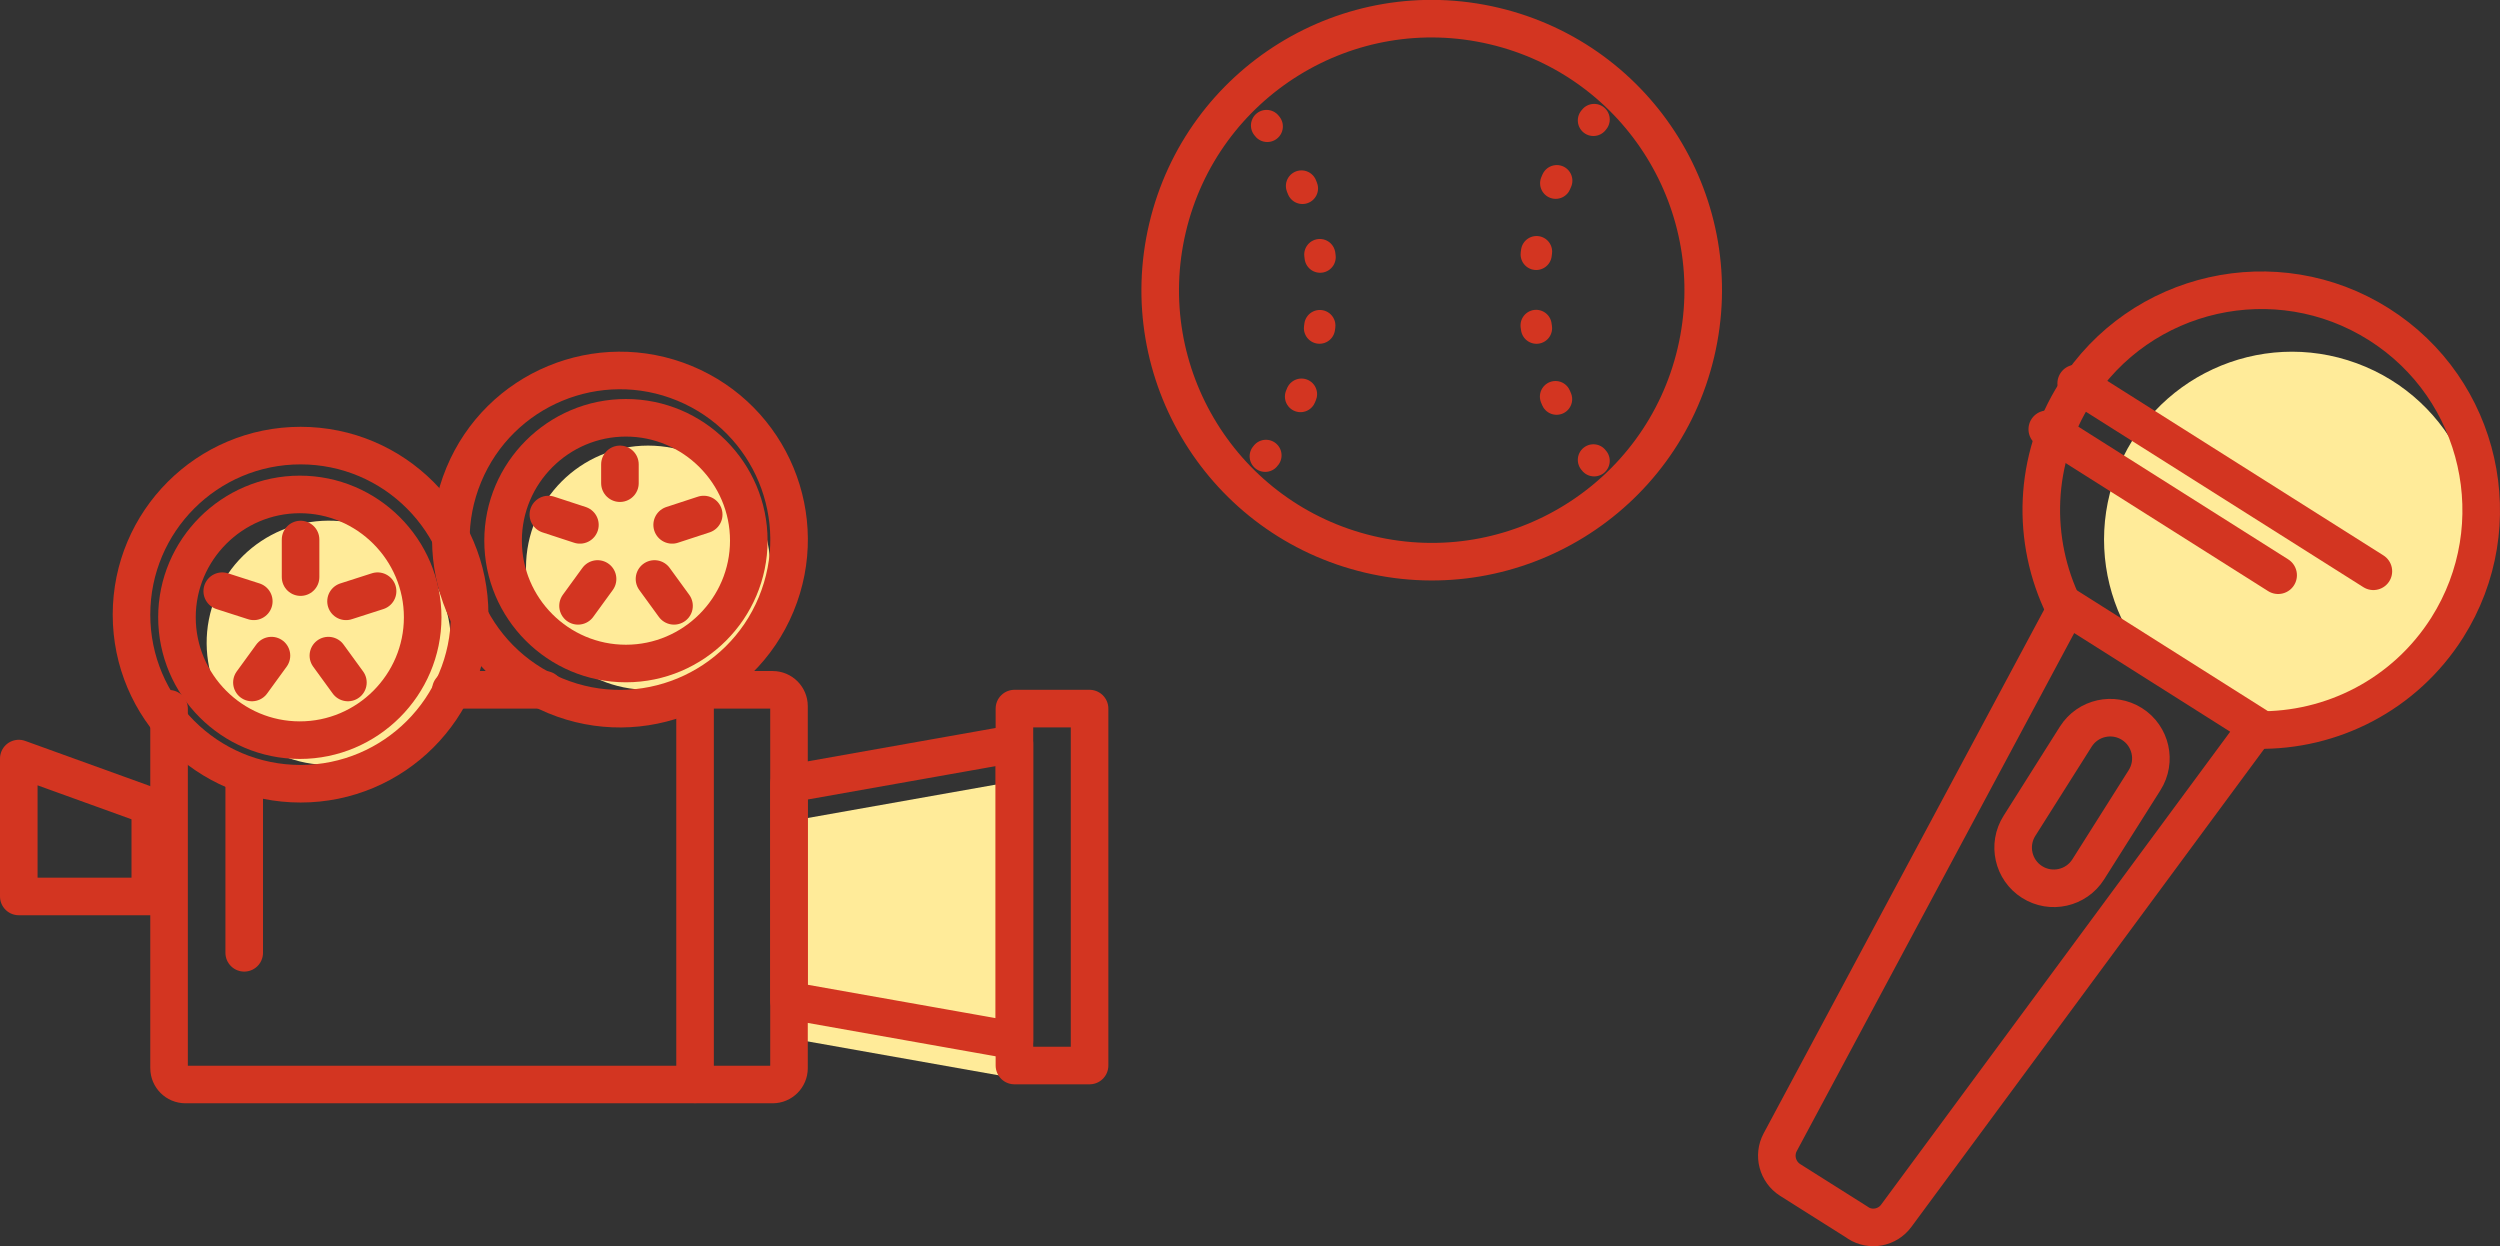 <?xml version="1.0" encoding="UTF-8"?>
<svg id="_レイヤー_2" data-name="レイヤー_2" xmlns="http://www.w3.org/2000/svg" viewBox="0 0 133.08 66.33">
  <rect x="0" y="0" width="133.08" height="66.33" fill="#333333" stroke="none"/>
  <defs>
    <style>
      .cls-1 {
        stroke-dasharray: .15 3.79;
      }

      .cls-1, .cls-2, .cls-3, .cls-4 {
        fill: none;
        stroke: #d33521;
        stroke-linecap: round;
        stroke-linejoin: round;
      }

      .cls-1, .cls-3, .cls-4 {
        stroke-width: 1.66px;
      }

      .cls-2 {
        stroke-width: 2px;
      }

      .cls-5 {
        fill: #ffeb99;
      }

      .cls-4 {
        stroke-dasharray: .14 3.65;
      }
    </style>
  </defs>
  <g id="design">
    <g>
      <g>
        <polygon class="cls-5" points="54 57.39 42 55.26 42 43.72 54 41.59 54 57.39"/>
        <circle class="cls-5" cx="17.5" cy="34.22" r="6.5" transform="translate(-20.81 37.29) rotate(-67.5)"/>
        <circle class="cls-5" cx="34.5" cy="30.22" r="6.5"/>
        <path class="cls-2" d="M38,36.72h3.13c.48,0,.87.39.87.87v19.27c0,.48-.39.87-.87.87H9.87c-.48,0-.87-.39-.87-.87v-19.13"/>
        <line class="cls-2" x1="24" y1="36.72" x2="29" y2="36.72"/>
        <line class="cls-2" x1="37" y1="37.72" x2="37" y2="57.72"/>
        <line class="cls-2" x1="13" y1="41.72" x2="13" y2="50.72"/>
        <circle class="cls-2" cx="16" cy="32.72" r="9"/>
        <path class="cls-2" d="M15.96,39.4c-3.61,0-6.54-2.94-6.54-6.54s2.94-6.54,6.54-6.54,6.54,2.94,6.54,6.54-2.94,6.54-6.54,6.54Z"/>
        <line class="cls-2" x1="16" y1="28.72" x2="16" y2="30.72"/>
        <line class="cls-2" x1="11.83" y1="31.47" x2="13.51" y2="32.01"/>
        <line class="cls-2" x1="13.41" y1="36.33" x2="14.45" y2="34.9"/>
        <line class="cls-2" x1="18.52" y1="36.33" x2="17.48" y2="34.9"/>
        <line class="cls-2" x1="20.1" y1="31.47" x2="18.42" y2="32.01"/>
        <polygon class="cls-2" points="54 55.39 42 53.26 42 41.72 54 39.59 54 55.39"/>
        <polygon class="cls-2" points="8 47.72 1 47.72 1 40.38 8 42.91 8 47.72"/>
        <rect class="cls-2" x="54" y="37.72" width="4" height="19"/>
        <circle class="cls-2" cx="33" cy="28.72" r="9" transform="translate(-6.16 48.22) rotate(-67.5)"/>
        <path class="cls-2" d="M33.32,35.32c-3.61,0-6.54-2.94-6.54-6.54s2.94-6.54,6.54-6.54,6.54,2.94,6.54,6.54-2.94,6.54-6.54,6.54Z"/>
        <line class="cls-2" x1="33" y1="24.72" x2="33" y2="25.72"/>
        <line class="cls-2" x1="29.19" y1="27.39" x2="30.87" y2="27.94"/>
        <line class="cls-2" x1="30.77" y1="32.25" x2="31.81" y2="30.82"/>
        <line class="cls-2" x1="35.88" y1="32.25" x2="34.84" y2="30.82"/>
        <line class="cls-2" x1="37.46" y1="27.39" x2="35.78" y2="27.94"/>
      </g>
      <g>
        <circle class="cls-5" cx="122" cy="28.72" r="10" transform="translate(52.98 133.34) rotate(-69.83)"/>
        <path class="cls-2" d="M109.86,32.31c-1.73-3.53-1.64-7.85.62-11.41,3.45-5.46,10.69-7.09,16.15-3.64,5.46,3.45,7.09,10.69,3.64,16.15-2.27,3.58-6.16,5.52-10.11,5.45"/>
        <line class="cls-2" x1="126.34" y1="30.41" x2="110.52" y2="20.41"/>
        <line class="cls-2" x1="121.27" y1="30.62" x2="108.98" y2="22.85"/>
        <path class="cls-2" d="M98.92,65.1l-3.63-2.29c-.67-.43-.9-1.3-.53-2l15.28-28.53,10.12,6.4-19.22,26.04c-.47.64-1.36.81-2.03.38Z"/>
        <path class="cls-2" d="M108.17,46.95h0c-1.01-.64-1.31-1.98-.67-2.99l3-4.75c.64-1.01,1.98-1.31,2.99-.67h0c1.01.64,1.31,1.98.67,2.99l-3,4.75c-.64,1.01-1.98,1.31-2.99.67Z"/>
      </g>
      <g>
        <circle class="cls-2" cx="76.21" cy="15.45" r="14.45" transform="translate(43.67 86.07) rotate(-76.72)"/>
        <g>
          <path class="cls-3" d="M67.42,6.68s.03.04.04.05"/>
          <path class="cls-4" d="M69.28,9.9c.71,1.71,1.1,3.58,1.1,5.55,0,2.66-.72,5.15-1.97,7.29"/>
          <path class="cls-3" d="M67.39,24.24s-.03.04-.04.05"/>
        </g>
        <g>
          <path class="cls-3" d="M84.86,24.53s-.03-.04-.04-.05"/>
          <path class="cls-1" d="M82.86,21.25c-.78-1.78-1.21-3.74-1.21-5.81,0-2.74.76-5.3,2.09-7.49"/>
          <path class="cls-3" d="M84.82,6.41s.03-.04.04-.05"/>
        </g>
      </g>
    </g>
  </g>
</svg>
